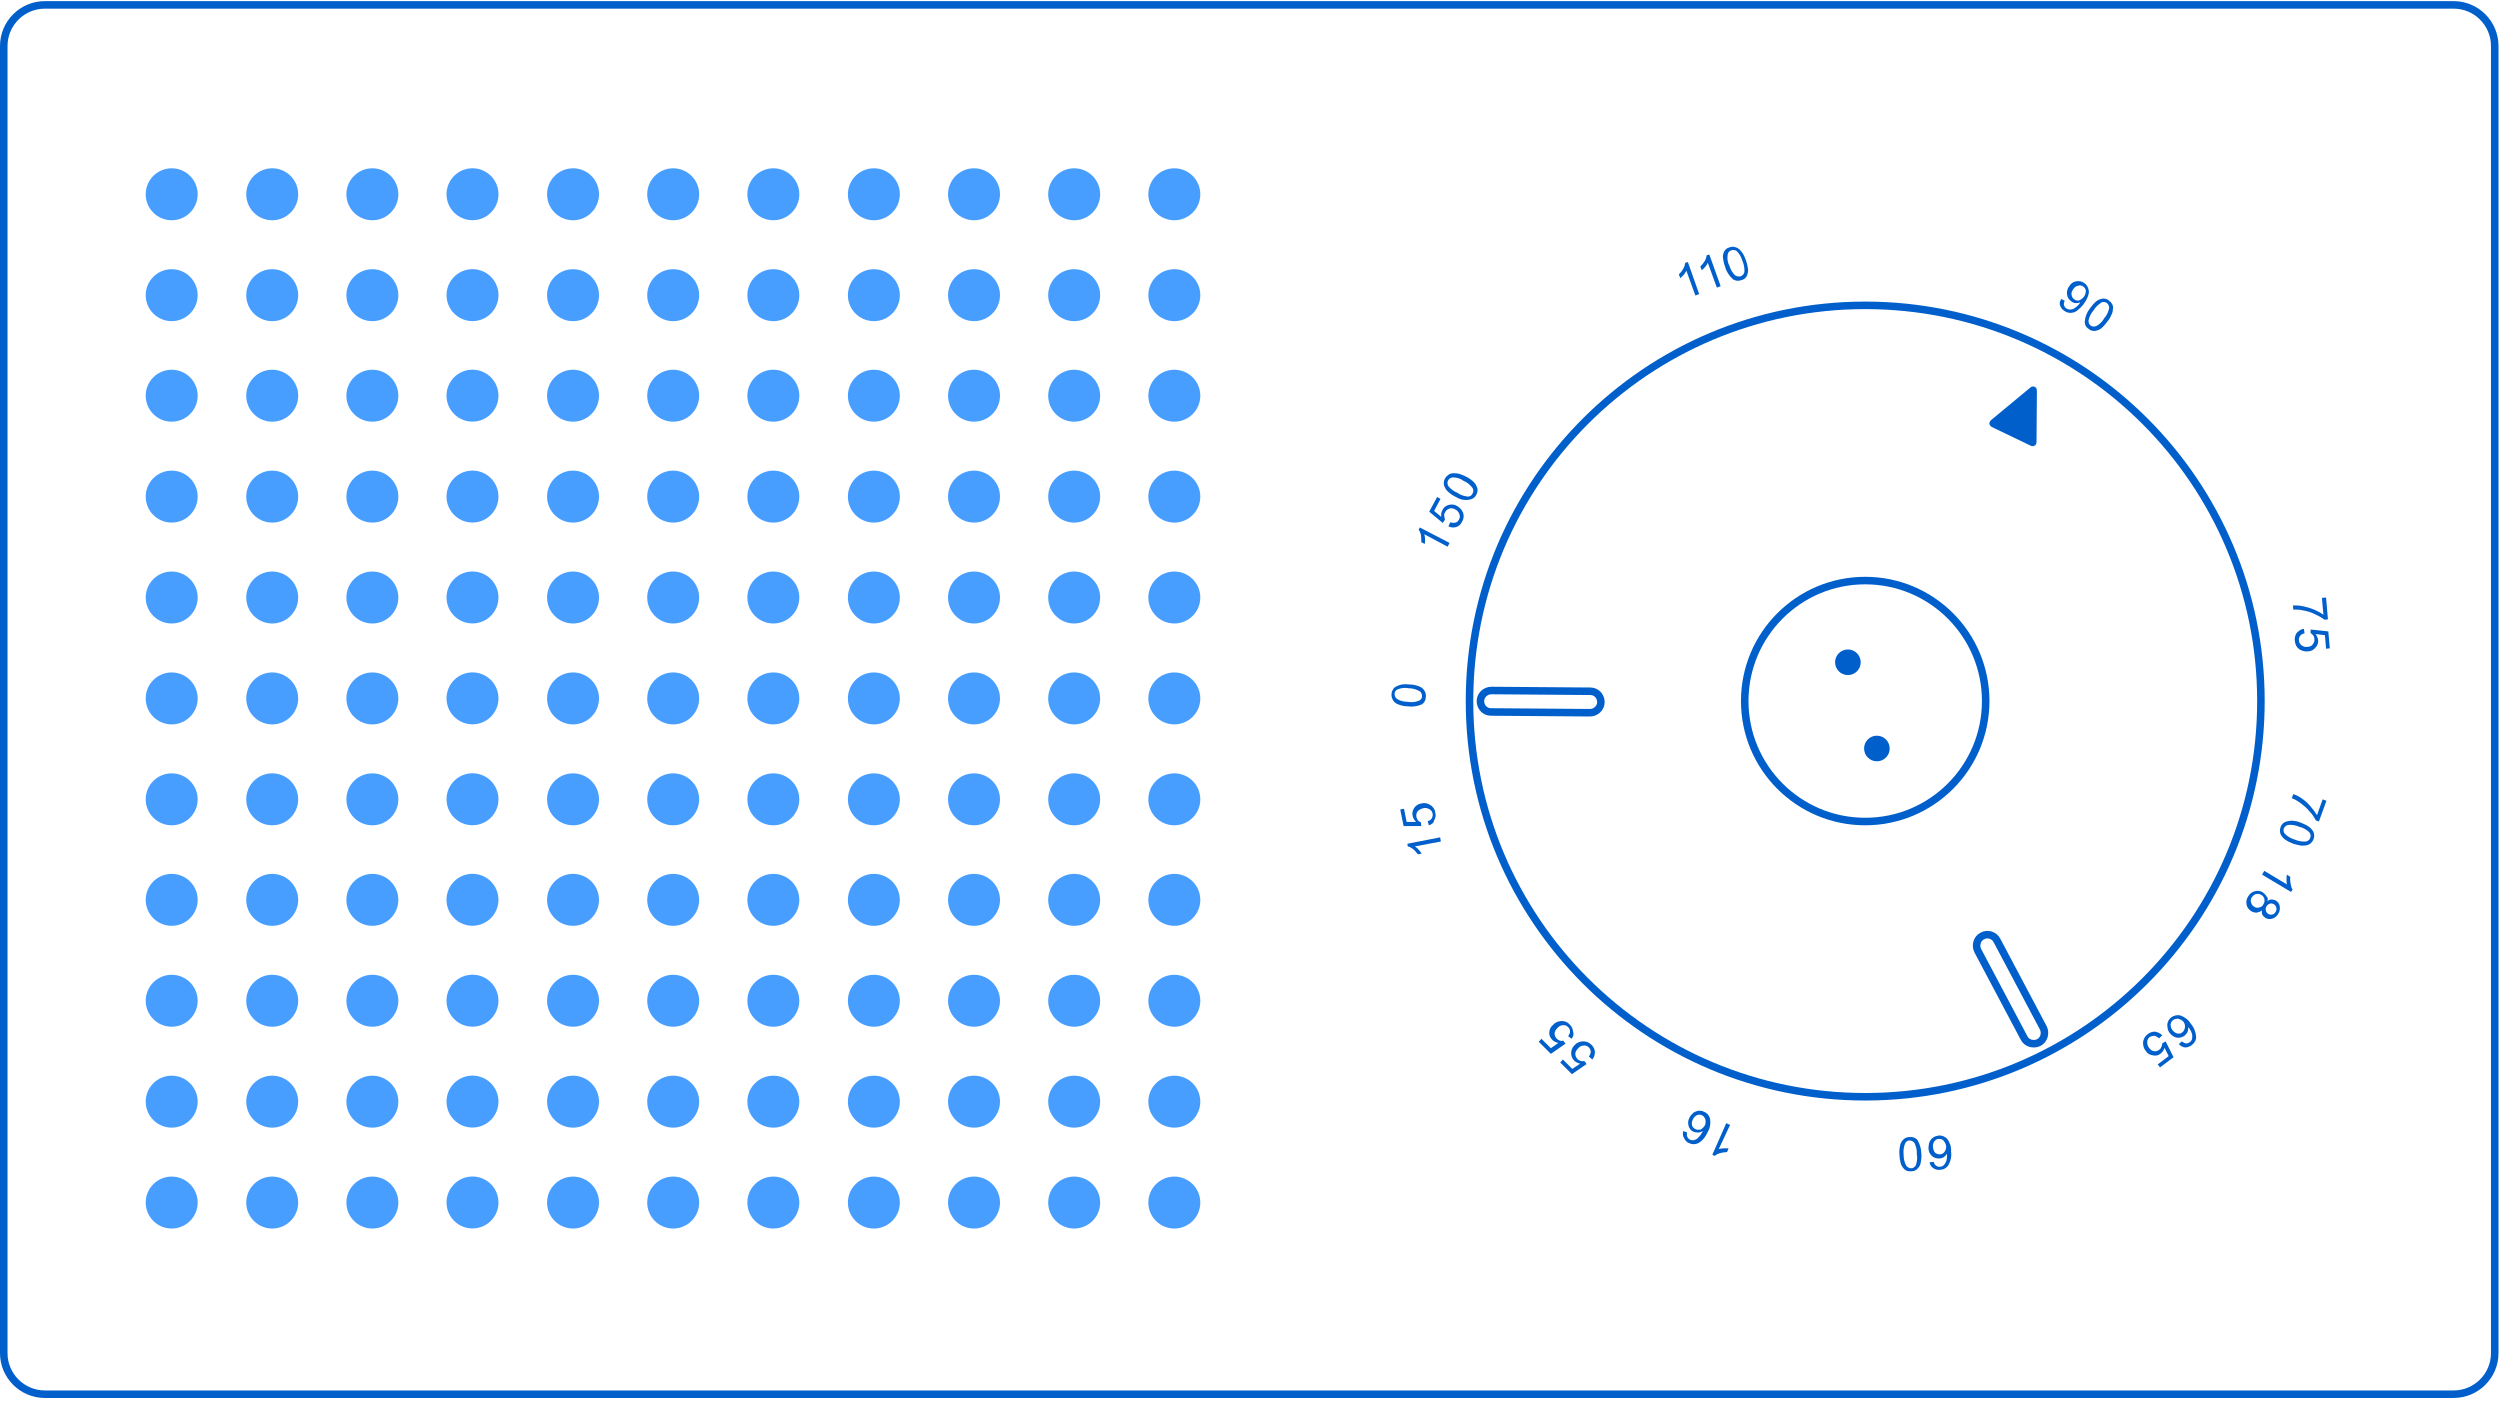 <svg width="664" height="372" viewBox="0 0 664 372" fill="none" xmlns="http://www.w3.org/2000/svg">
<path d="M45.6 58.5C49.411 58.5 52.5 55.411 52.5 51.6C52.5 47.789 49.411 44.7 45.6 44.7C41.789 44.7 38.7 47.789 38.7 51.6C38.7 55.411 41.789 58.5 45.6 58.5Z" fill="#489EFF"/>
<path d="M45.6 85.3C49.411 85.3 52.5 82.211 52.5 78.4C52.5 74.589 49.411 71.5 45.6 71.5C41.789 71.5 38.7 74.589 38.7 78.4C38.7 82.211 41.789 85.3 45.6 85.3Z" fill="#489EFF"/>
<path d="M45.6 112C49.411 112 52.5 108.911 52.5 105.1C52.5 101.289 49.411 98.2 45.6 98.2C41.789 98.2 38.7 101.289 38.7 105.1C38.7 108.911 41.789 112 45.6 112Z" fill="#489EFF"/>
<path d="M45.6 138.8C49.411 138.8 52.5 135.711 52.5 131.9C52.5 128.089 49.411 125 45.6 125C41.789 125 38.7 128.089 38.7 131.9C38.7 135.711 41.789 138.8 45.6 138.8Z" fill="#489EFF"/>
<path d="M45.6 165.6C49.411 165.6 52.5 162.511 52.5 158.7C52.5 154.889 49.411 151.8 45.6 151.8C41.789 151.8 38.7 154.889 38.7 158.7C38.7 162.511 41.789 165.6 45.6 165.6Z" fill="#489EFF"/>
<path d="M45.6 192.4C49.411 192.4 52.5 189.311 52.5 185.5C52.5 181.689 49.411 178.6 45.6 178.6C41.789 178.6 38.7 181.689 38.7 185.5C38.7 189.311 41.789 192.4 45.6 192.4Z" fill="#489EFF"/>
<path d="M45.6 219.2C49.411 219.2 52.5 216.111 52.5 212.3C52.5 208.489 49.411 205.4 45.6 205.4C41.789 205.4 38.7 208.489 38.7 212.3C38.7 216.111 41.789 219.2 45.6 219.2Z" fill="#489EFF"/>
<path d="M45.6 245.9C49.411 245.9 52.5 242.811 52.5 239C52.5 235.189 49.411 232.1 45.6 232.1C41.789 232.1 38.7 235.189 38.7 239C38.7 242.811 41.789 245.9 45.6 245.9Z" fill="#489EFF"/>
<path d="M45.6 272.7C49.411 272.7 52.5 269.611 52.5 265.8C52.5 261.989 49.411 258.9 45.6 258.9C41.789 258.9 38.7 261.989 38.7 265.8C38.7 269.611 41.789 272.7 45.6 272.7Z" fill="#489EFF"/>
<path d="M45.6 299.5C49.411 299.5 52.5 296.411 52.5 292.6C52.5 288.789 49.411 285.7 45.6 285.7C41.789 285.7 38.7 288.789 38.7 292.6C38.7 296.411 41.789 299.5 45.6 299.5Z" fill="#489EFF"/>
<path d="M45.6 326.3C49.411 326.3 52.5 323.211 52.5 319.4C52.5 315.589 49.411 312.5 45.6 312.5C41.789 312.5 38.7 315.589 38.7 319.4C38.7 323.211 41.789 326.3 45.6 326.3Z" fill="#489EFF"/>
<path d="M72.3 58.5C76.111 58.5 79.2 55.411 79.2 51.6C79.2 47.789 76.111 44.7 72.3 44.7C68.489 44.7 65.4 47.789 65.4 51.6C65.4 55.411 68.489 58.5 72.3 58.5Z" fill="#489EFF"/>
<path d="M72.3 85.3C76.111 85.3 79.2 82.211 79.2 78.4C79.2 74.589 76.111 71.5 72.3 71.5C68.489 71.5 65.4 74.589 65.4 78.4C65.4 82.211 68.489 85.3 72.3 85.3Z" fill="#489EFF"/>
<path d="M72.3 112C76.111 112 79.2 108.911 79.2 105.1C79.2 101.289 76.111 98.2 72.3 98.2C68.489 98.2 65.4 101.289 65.4 105.1C65.4 108.911 68.489 112 72.3 112Z" fill="#489EFF"/>
<path d="M72.3 138.8C76.111 138.8 79.2 135.711 79.2 131.9C79.2 128.089 76.111 125 72.3 125C68.489 125 65.4 128.089 65.4 131.9C65.4 135.711 68.489 138.8 72.3 138.8Z" fill="#489EFF"/>
<path d="M72.3 165.6C76.111 165.6 79.2 162.511 79.2 158.7C79.2 154.889 76.111 151.8 72.3 151.8C68.489 151.8 65.4 154.889 65.4 158.7C65.4 162.511 68.489 165.6 72.3 165.6Z" fill="#489EFF"/>
<path d="M72.3 192.4C76.111 192.4 79.2 189.311 79.2 185.5C79.2 181.689 76.111 178.6 72.3 178.6C68.489 178.6 65.4 181.689 65.4 185.5C65.4 189.311 68.489 192.4 72.3 192.4Z" fill="#489EFF"/>
<path d="M72.3 219.2C76.111 219.2 79.2 216.111 79.2 212.3C79.2 208.489 76.111 205.4 72.3 205.4C68.489 205.4 65.4 208.489 65.4 212.3C65.4 216.111 68.489 219.2 72.3 219.2Z" fill="#489EFF"/>
<path d="M72.3 245.9C76.111 245.9 79.2 242.811 79.2 239C79.2 235.189 76.111 232.1 72.3 232.1C68.489 232.1 65.4 235.189 65.4 239C65.4 242.811 68.489 245.9 72.3 245.9Z" fill="#489EFF"/>
<path d="M72.3 272.7C76.111 272.7 79.2 269.611 79.2 265.8C79.2 261.989 76.111 258.9 72.3 258.9C68.489 258.9 65.4 261.989 65.4 265.8C65.4 269.611 68.489 272.7 72.3 272.7Z" fill="#489EFF"/>
<path d="M72.3 299.5C76.111 299.5 79.2 296.411 79.2 292.6C79.2 288.789 76.111 285.7 72.3 285.7C68.489 285.7 65.4 288.789 65.4 292.6C65.4 296.411 68.489 299.5 72.3 299.5Z" fill="#489EFF"/>
<path d="M72.3 326.3C76.111 326.3 79.2 323.211 79.2 319.4C79.2 315.589 76.111 312.5 72.3 312.5C68.489 312.5 65.4 315.589 65.4 319.4C65.4 323.211 68.489 326.3 72.3 326.3Z" fill="#489EFF"/>
<path d="M98.9 58.5C102.711 58.5 105.8 55.411 105.8 51.6C105.8 47.789 102.711 44.7 98.9 44.7C95.089 44.7 92 47.789 92 51.6C92 55.411 95.089 58.5 98.9 58.5Z" fill="#489EFF"/>
<path d="M98.9 85.3C102.711 85.3 105.8 82.211 105.8 78.4C105.8 74.589 102.711 71.5 98.9 71.5C95.089 71.5 92 74.589 92 78.4C92 82.211 95.089 85.3 98.9 85.3Z" fill="#489EFF"/>
<path d="M98.9 112C102.711 112 105.8 108.911 105.8 105.1C105.8 101.289 102.711 98.2 98.9 98.2C95.089 98.2 92 101.289 92 105.1C92 108.911 95.089 112 98.9 112Z" fill="#489EFF"/>
<path d="M98.9 138.8C102.711 138.8 105.8 135.711 105.8 131.9C105.8 128.089 102.711 125 98.9 125C95.089 125 92 128.089 92 131.9C92 135.711 95.089 138.8 98.9 138.8Z" fill="#489EFF"/>
<path d="M98.9 165.6C102.711 165.6 105.8 162.511 105.8 158.7C105.8 154.889 102.711 151.8 98.9 151.8C95.089 151.8 92 154.889 92 158.7C92 162.511 95.089 165.6 98.9 165.6Z" fill="#489EFF"/>
<path d="M98.9 192.4C102.711 192.4 105.8 189.311 105.8 185.5C105.8 181.689 102.711 178.6 98.9 178.6C95.089 178.6 92 181.689 92 185.5C92 189.311 95.089 192.4 98.9 192.4Z" fill="#489EFF"/>
<path d="M98.9 219.2C102.711 219.2 105.8 216.111 105.8 212.3C105.8 208.489 102.711 205.4 98.9 205.4C95.089 205.4 92 208.489 92 212.3C92 216.111 95.089 219.2 98.9 219.2Z" fill="#489EFF"/>
<path d="M98.9 245.9C102.711 245.9 105.8 242.811 105.8 239C105.8 235.189 102.711 232.1 98.9 232.1C95.089 232.1 92 235.189 92 239C92 242.811 95.089 245.9 98.9 245.9Z" fill="#489EFF"/>
<path d="M98.9 272.7C102.711 272.7 105.8 269.611 105.8 265.8C105.8 261.989 102.711 258.9 98.9 258.9C95.089 258.9 92 261.989 92 265.8C92 269.611 95.089 272.7 98.9 272.7Z" fill="#489EFF"/>
<path d="M98.9 299.5C102.711 299.5 105.8 296.411 105.8 292.6C105.8 288.789 102.711 285.7 98.9 285.7C95.089 285.7 92 288.789 92 292.6C92 296.411 95.089 299.5 98.9 299.5Z" fill="#489EFF"/>
<path d="M98.9 326.3C102.711 326.3 105.8 323.211 105.8 319.4C105.8 315.589 102.711 312.5 98.9 312.5C95.089 312.5 92 315.589 92 319.4C92 323.211 95.089 326.3 98.9 326.3Z" fill="#489EFF"/>
<path d="M126.178 58.455C129.97 58.08 132.74 54.701 132.364 50.909C131.989 47.117 128.61 44.347 124.818 44.723C121.026 45.098 118.256 48.477 118.632 52.269C119.007 56.061 122.386 58.831 126.178 58.455Z" fill="#489EFF"/>
<path d="M126.18 85.254C129.972 84.879 132.742 81.5 132.366 77.708C131.991 73.916 128.612 71.146 124.82 71.522C121.028 71.897 118.258 75.276 118.634 79.068C119.009 82.86 122.388 85.63 126.18 85.254Z" fill="#489EFF"/>
<path d="M126.172 111.954C129.964 111.578 132.734 108.2 132.358 104.407C131.983 100.615 128.604 97.846 124.812 98.221C121.02 98.597 118.25 101.975 118.626 105.767C119.001 109.559 122.38 112.329 126.172 111.954Z" fill="#489EFF"/>
<path d="M126.174 138.753C129.966 138.377 132.736 134.999 132.36 131.207C131.985 127.414 128.606 124.645 124.814 125.02C121.022 125.396 118.252 128.774 118.628 132.566C119.003 136.358 122.382 139.128 126.174 138.753Z" fill="#489EFF"/>
<path d="M126.176 165.552C129.968 165.176 132.738 161.798 132.362 158.006C131.987 154.214 128.608 151.444 124.816 151.819C121.024 152.195 118.254 155.573 118.63 159.365C119.005 163.158 122.384 165.927 126.176 165.552Z" fill="#489EFF"/>
<path d="M126.178 192.351C129.97 191.975 132.74 188.597 132.364 184.804C131.989 181.012 128.61 178.243 124.818 178.618C121.026 178.994 118.256 182.372 118.632 186.164C119.007 189.956 122.386 192.726 126.178 192.351Z" fill="#489EFF"/>
<path d="M126.18 219.15C129.972 218.774 132.742 215.396 132.366 211.604C131.991 207.811 128.612 205.042 124.82 205.417C121.028 205.793 118.258 209.171 118.634 212.963C119.009 216.755 122.388 219.525 126.18 219.15Z" fill="#489EFF"/>
<path d="M126.172 245.849C129.964 245.474 132.734 242.095 132.358 238.303C131.983 234.511 128.604 231.741 124.812 232.117C121.02 232.492 118.25 235.871 118.626 239.663C119.001 243.455 122.38 246.225 126.172 245.849Z" fill="#489EFF"/>
<path d="M126.174 272.648C129.966 272.273 132.736 268.894 132.36 265.102C131.985 261.31 128.606 258.54 124.814 258.916C121.022 259.291 118.252 262.67 118.628 266.462C119.003 270.254 122.382 273.024 126.174 272.648Z" fill="#489EFF"/>
<path d="M126.176 299.447C129.968 299.072 132.738 295.693 132.362 291.901C131.987 288.109 128.608 285.339 124.816 285.715C121.024 286.09 118.254 289.469 118.63 293.261C119.005 297.053 122.384 299.823 126.176 299.447Z" fill="#489EFF"/>
<path d="M126.178 326.246C129.97 325.871 132.74 322.492 132.364 318.7C131.989 314.908 128.61 312.138 124.818 312.514C121.026 312.889 118.256 316.268 118.632 320.06C119.007 323.852 122.386 326.622 126.178 326.246Z" fill="#489EFF"/>
<path d="M152.2 58.5C156.011 58.5 159.1 55.411 159.1 51.6C159.1 47.789 156.011 44.7 152.2 44.7C148.389 44.7 145.3 47.789 145.3 51.6C145.3 55.411 148.389 58.5 152.2 58.5Z" fill="#489EFF"/>
<path d="M152.2 85.3C156.011 85.3 159.1 82.211 159.1 78.4C159.1 74.589 156.011 71.5 152.2 71.5C148.389 71.5 145.3 74.589 145.3 78.4C145.3 82.211 148.389 85.3 152.2 85.3Z" fill="#489EFF"/>
<path d="M152.2 112C156.011 112 159.1 108.911 159.1 105.1C159.1 101.289 156.011 98.2 152.2 98.2C148.389 98.2 145.3 101.289 145.3 105.1C145.3 108.911 148.389 112 152.2 112Z" fill="#489EFF"/>
<path d="M152.2 138.8C156.011 138.8 159.1 135.711 159.1 131.9C159.1 128.089 156.011 125 152.2 125C148.389 125 145.3 128.089 145.3 131.9C145.3 135.711 148.389 138.8 152.2 138.8Z" fill="#489EFF"/>
<path d="M152.2 165.6C156.011 165.6 159.1 162.511 159.1 158.7C159.1 154.889 156.011 151.8 152.2 151.8C148.389 151.8 145.3 154.889 145.3 158.7C145.3 162.511 148.389 165.6 152.2 165.6Z" fill="#489EFF"/>
<path d="M152.2 192.4C156.011 192.4 159.1 189.311 159.1 185.5C159.1 181.689 156.011 178.6 152.2 178.6C148.389 178.6 145.3 181.689 145.3 185.5C145.3 189.311 148.389 192.4 152.2 192.4Z" fill="#489EFF"/>
<path d="M152.2 219.2C156.011 219.2 159.1 216.111 159.1 212.3C159.1 208.489 156.011 205.4 152.2 205.4C148.389 205.4 145.3 208.489 145.3 212.3C145.3 216.111 148.389 219.2 152.2 219.2Z" fill="#489EFF"/>
<path d="M152.2 245.9C156.011 245.9 159.1 242.811 159.1 239C159.1 235.189 156.011 232.1 152.2 232.1C148.389 232.1 145.3 235.189 145.3 239C145.3 242.811 148.389 245.9 152.2 245.9Z" fill="#489EFF"/>
<path d="M152.2 272.7C156.011 272.7 159.1 269.611 159.1 265.8C159.1 261.989 156.011 258.9 152.2 258.9C148.389 258.9 145.3 261.989 145.3 265.8C145.3 269.611 148.389 272.7 152.2 272.7Z" fill="#489EFF"/>
<path d="M152.2 299.5C156.011 299.5 159.1 296.411 159.1 292.6C159.1 288.789 156.011 285.7 152.2 285.7C148.389 285.7 145.3 288.789 145.3 292.6C145.3 296.411 148.389 299.5 152.2 299.5Z" fill="#489EFF"/>
<path d="M152.2 326.3C156.011 326.3 159.1 323.211 159.1 319.4C159.1 315.589 156.011 312.5 152.2 312.5C148.389 312.5 145.3 315.589 145.3 319.4C145.3 323.211 148.389 326.3 152.2 326.3Z" fill="#489EFF"/>
<path d="M178.8 58.5C182.611 58.5 185.7 55.411 185.7 51.6C185.7 47.789 182.611 44.7 178.8 44.7C174.989 44.7 171.9 47.789 171.9 51.6C171.9 55.411 174.989 58.5 178.8 58.5Z" fill="#489EFF"/>
<path d="M178.8 85.3C182.611 85.3 185.7 82.211 185.7 78.4C185.7 74.589 182.611 71.5 178.8 71.5C174.989 71.5 171.9 74.589 171.9 78.4C171.9 82.211 174.989 85.3 178.8 85.3Z" fill="#489EFF"/>
<path d="M178.8 112C182.611 112 185.7 108.911 185.7 105.1C185.7 101.289 182.611 98.2 178.8 98.2C174.989 98.2 171.9 101.289 171.9 105.1C171.9 108.911 174.989 112 178.8 112Z" fill="#489EFF"/>
<path d="M178.8 138.8C182.611 138.8 185.7 135.711 185.7 131.9C185.7 128.089 182.611 125 178.8 125C174.989 125 171.9 128.089 171.9 131.9C171.9 135.711 174.989 138.8 178.8 138.8Z" fill="#489EFF"/>
<path d="M178.8 165.6C182.611 165.6 185.7 162.511 185.7 158.7C185.7 154.889 182.611 151.8 178.8 151.8C174.989 151.8 171.9 154.889 171.9 158.7C171.9 162.511 174.989 165.6 178.8 165.6Z" fill="#489EFF"/>
<path d="M178.8 192.4C182.611 192.4 185.7 189.311 185.7 185.5C185.7 181.689 182.611 178.6 178.8 178.6C174.989 178.6 171.9 181.689 171.9 185.5C171.9 189.311 174.989 192.4 178.8 192.4Z" fill="#489EFF"/>
<path d="M178.8 219.2C182.611 219.2 185.7 216.111 185.7 212.3C185.7 208.489 182.611 205.4 178.8 205.4C174.989 205.4 171.9 208.489 171.9 212.3C171.9 216.111 174.989 219.2 178.8 219.2Z" fill="#489EFF"/>
<path d="M178.8 245.9C182.611 245.9 185.7 242.811 185.7 239C185.7 235.189 182.611 232.1 178.8 232.1C174.989 232.1 171.9 235.189 171.9 239C171.9 242.811 174.989 245.9 178.8 245.9Z" fill="#489EFF"/>
<path d="M178.8 272.7C182.611 272.7 185.7 269.611 185.7 265.8C185.7 261.989 182.611 258.9 178.8 258.9C174.989 258.9 171.9 261.989 171.9 265.8C171.9 269.611 174.989 272.7 178.8 272.7Z" fill="#489EFF"/>
<path d="M178.8 299.5C182.611 299.5 185.7 296.411 185.7 292.6C185.7 288.789 182.611 285.7 178.8 285.7C174.989 285.7 171.9 288.789 171.9 292.6C171.9 296.411 174.989 299.5 178.8 299.5Z" fill="#489EFF"/>
<path d="M178.8 326.3C182.611 326.3 185.7 323.211 185.7 319.4C185.7 315.589 182.611 312.5 178.8 312.5C174.989 312.5 171.9 315.589 171.9 319.4C171.9 323.211 174.989 326.3 178.8 326.3Z" fill="#489EFF"/>
<path d="M205.4 58.5C209.211 58.5 212.3 55.411 212.3 51.6C212.3 47.789 209.211 44.7 205.4 44.7C201.589 44.7 198.5 47.789 198.5 51.6C198.5 55.411 201.589 58.5 205.4 58.5Z" fill="#489EFF"/>
<path d="M205.4 85.3C209.211 85.3 212.3 82.211 212.3 78.4C212.3 74.589 209.211 71.5 205.4 71.5C201.589 71.5 198.5 74.589 198.5 78.4C198.5 82.211 201.589 85.3 205.4 85.3Z" fill="#489EFF"/>
<path d="M205.4 112C209.211 112 212.3 108.911 212.3 105.1C212.3 101.289 209.211 98.2 205.4 98.2C201.589 98.2 198.5 101.289 198.5 105.1C198.5 108.911 201.589 112 205.4 112Z" fill="#489EFF"/>
<path d="M205.4 138.8C209.211 138.8 212.3 135.711 212.3 131.9C212.3 128.089 209.211 125 205.4 125C201.589 125 198.5 128.089 198.5 131.9C198.5 135.711 201.589 138.8 205.4 138.8Z" fill="#489EFF"/>
<path d="M205.4 165.6C209.211 165.6 212.3 162.511 212.3 158.7C212.3 154.889 209.211 151.8 205.4 151.8C201.589 151.8 198.5 154.889 198.5 158.7C198.5 162.511 201.589 165.6 205.4 165.6Z" fill="#489EFF"/>
<path d="M205.4 192.4C209.211 192.4 212.3 189.311 212.3 185.5C212.3 181.689 209.211 178.6 205.4 178.6C201.589 178.6 198.5 181.689 198.5 185.5C198.5 189.311 201.589 192.4 205.4 192.4Z" fill="#489EFF"/>
<path d="M205.4 219.2C209.211 219.2 212.3 216.111 212.3 212.3C212.3 208.489 209.211 205.4 205.4 205.4C201.589 205.4 198.5 208.489 198.5 212.3C198.5 216.111 201.589 219.2 205.4 219.2Z" fill="#489EFF"/>
<path d="M205.4 245.9C209.211 245.9 212.3 242.811 212.3 239C212.3 235.189 209.211 232.1 205.4 232.1C201.589 232.1 198.5 235.189 198.5 239C198.5 242.811 201.589 245.9 205.4 245.9Z" fill="#489EFF"/>
<path d="M205.4 272.7C209.211 272.7 212.3 269.611 212.3 265.8C212.3 261.989 209.211 258.9 205.4 258.9C201.589 258.9 198.5 261.989 198.5 265.8C198.5 269.611 201.589 272.7 205.4 272.7Z" fill="#489EFF"/>
<path d="M205.4 299.5C209.211 299.5 212.3 296.411 212.3 292.6C212.3 288.789 209.211 285.7 205.4 285.7C201.589 285.7 198.5 288.789 198.5 292.6C198.5 296.411 201.589 299.5 205.4 299.5Z" fill="#489EFF"/>
<path d="M205.4 326.3C209.211 326.3 212.3 323.211 212.3 319.4C212.3 315.589 209.211 312.5 205.4 312.5C201.589 312.5 198.5 315.589 198.5 319.4C198.5 323.211 201.589 326.3 205.4 326.3Z" fill="#489EFF"/>
<path d="M232.1 58.5C235.911 58.5 239 55.411 239 51.6C239 47.789 235.911 44.7 232.1 44.7C228.289 44.7 225.2 47.789 225.2 51.6C225.2 55.411 228.289 58.5 232.1 58.5Z" fill="#489EFF"/>
<path d="M232.1 85.3C235.911 85.3 239 82.211 239 78.4C239 74.589 235.911 71.5 232.1 71.5C228.289 71.5 225.2 74.589 225.2 78.4C225.2 82.211 228.289 85.3 232.1 85.3Z" fill="#489EFF"/>
<path d="M232.1 112C235.911 112 239 108.911 239 105.1C239 101.289 235.911 98.2 232.1 98.2C228.289 98.2 225.2 101.289 225.2 105.1C225.2 108.911 228.289 112 232.1 112Z" fill="#489EFF"/>
<path d="M232.1 138.8C235.911 138.8 239 135.711 239 131.9C239 128.089 235.911 125 232.1 125C228.289 125 225.2 128.089 225.2 131.9C225.2 135.711 228.289 138.8 232.1 138.8Z" fill="#489EFF"/>
<path d="M232.1 165.6C235.911 165.6 239 162.511 239 158.7C239 154.889 235.911 151.8 232.1 151.8C228.289 151.8 225.2 154.889 225.2 158.7C225.2 162.511 228.289 165.6 232.1 165.6Z" fill="#489EFF"/>
<path d="M232.1 192.4C235.911 192.4 239 189.311 239 185.5C239 181.689 235.911 178.6 232.1 178.6C228.289 178.6 225.2 181.689 225.2 185.5C225.2 189.311 228.289 192.4 232.1 192.4Z" fill="#489EFF"/>
<path d="M232.1 219.2C235.911 219.2 239 216.111 239 212.3C239 208.489 235.911 205.4 232.1 205.4C228.289 205.4 225.2 208.489 225.2 212.3C225.2 216.111 228.289 219.2 232.1 219.2Z" fill="#489EFF"/>
<path d="M232.1 245.9C235.911 245.9 239 242.811 239 239C239 235.189 235.911 232.1 232.1 232.1C228.289 232.1 225.2 235.189 225.2 239C225.2 242.811 228.289 245.9 232.1 245.9Z" fill="#489EFF"/>
<path d="M232.1 272.7C235.911 272.7 239 269.611 239 265.8C239 261.989 235.911 258.9 232.1 258.9C228.289 258.9 225.2 261.989 225.2 265.8C225.2 269.611 228.289 272.7 232.1 272.7Z" fill="#489EFF"/>
<path d="M232.1 299.5C235.911 299.5 239 296.411 239 292.6C239 288.789 235.911 285.7 232.1 285.7C228.289 285.7 225.2 288.789 225.2 292.6C225.2 296.411 228.289 299.5 232.1 299.5Z" fill="#489EFF"/>
<path d="M232.1 326.3C235.911 326.3 239 323.211 239 319.4C239 315.589 235.911 312.5 232.1 312.5C228.289 312.5 225.2 315.589 225.2 319.4C225.2 323.211 228.289 326.3 232.1 326.3Z" fill="#489EFF"/>
<path d="M258.7 58.5C262.511 58.5 265.6 55.411 265.6 51.6C265.6 47.789 262.511 44.7 258.7 44.7C254.889 44.7 251.8 47.789 251.8 51.6C251.8 55.411 254.889 58.5 258.7 58.5Z" fill="#489EFF"/>
<path d="M258.7 85.3C262.511 85.3 265.6 82.211 265.6 78.4C265.6 74.589 262.511 71.5 258.7 71.5C254.889 71.5 251.8 74.589 251.8 78.4C251.8 82.211 254.889 85.3 258.7 85.3Z" fill="#489EFF"/>
<path d="M258.7 112C262.511 112 265.6 108.911 265.6 105.1C265.6 101.289 262.511 98.2 258.7 98.2C254.889 98.2 251.8 101.289 251.8 105.1C251.8 108.911 254.889 112 258.7 112Z" fill="#489EFF"/>
<path d="M258.7 138.8C262.511 138.8 265.6 135.711 265.6 131.9C265.6 128.089 262.511 125 258.7 125C254.889 125 251.8 128.089 251.8 131.9C251.8 135.711 254.889 138.8 258.7 138.8Z" fill="#489EFF"/>
<path d="M258.7 165.6C262.511 165.6 265.6 162.511 265.6 158.7C265.6 154.889 262.511 151.8 258.7 151.8C254.889 151.8 251.8 154.889 251.8 158.7C251.8 162.511 254.889 165.6 258.7 165.6Z" fill="#489EFF"/>
<path d="M258.7 192.4C262.511 192.4 265.6 189.311 265.6 185.5C265.6 181.689 262.511 178.6 258.7 178.6C254.889 178.6 251.8 181.689 251.8 185.5C251.8 189.311 254.889 192.4 258.7 192.4Z" fill="#489EFF"/>
<path d="M258.7 219.2C262.511 219.2 265.6 216.111 265.6 212.3C265.6 208.489 262.511 205.4 258.7 205.4C254.889 205.4 251.8 208.489 251.8 212.3C251.8 216.111 254.889 219.2 258.7 219.2Z" fill="#489EFF"/>
<path d="M258.7 245.9C262.511 245.9 265.6 242.811 265.6 239C265.6 235.189 262.511 232.1 258.7 232.1C254.889 232.1 251.8 235.189 251.8 239C251.8 242.811 254.889 245.9 258.7 245.9Z" fill="#489EFF"/>
<path d="M258.7 272.7C262.511 272.7 265.6 269.611 265.6 265.8C265.6 261.989 262.511 258.9 258.7 258.9C254.889 258.9 251.8 261.989 251.8 265.8C251.8 269.611 254.889 272.7 258.7 272.7Z" fill="#489EFF"/>
<path d="M258.7 299.5C262.511 299.5 265.6 296.411 265.6 292.6C265.6 288.789 262.511 285.7 258.7 285.7C254.889 285.7 251.8 288.789 251.8 292.6C251.8 296.411 254.889 299.5 258.7 299.5Z" fill="#489EFF"/>
<path d="M258.7 326.3C262.511 326.3 265.6 323.211 265.6 319.4C265.6 315.589 262.511 312.5 258.7 312.5C254.889 312.5 251.8 315.589 251.8 319.4C251.8 323.211 254.889 326.3 258.7 326.3Z" fill="#489EFF"/>
<path d="M285.3 58.5C289.111 58.5 292.2 55.411 292.2 51.6C292.2 47.789 289.111 44.7 285.3 44.7C281.489 44.7 278.4 47.789 278.4 51.6C278.4 55.411 281.489 58.5 285.3 58.5Z" fill="#489EFF"/>
<path d="M285.3 85.3C289.111 85.3 292.2 82.211 292.2 78.4C292.2 74.589 289.111 71.5 285.3 71.5C281.489 71.5 278.4 74.589 278.4 78.4C278.4 82.211 281.489 85.3 285.3 85.3Z" fill="#489EFF"/>
<path d="M285.3 112C289.111 112 292.2 108.911 292.2 105.1C292.2 101.289 289.111 98.2 285.3 98.2C281.489 98.2 278.4 101.289 278.4 105.1C278.4 108.911 281.489 112 285.3 112Z" fill="#489EFF"/>
<path d="M285.3 138.8C289.111 138.8 292.2 135.711 292.2 131.9C292.2 128.089 289.111 125 285.3 125C281.489 125 278.4 128.089 278.4 131.9C278.4 135.711 281.489 138.8 285.3 138.8Z" fill="#489EFF"/>
<path d="M285.3 165.6C289.111 165.6 292.2 162.511 292.2 158.7C292.2 154.889 289.111 151.8 285.3 151.8C281.489 151.8 278.4 154.889 278.4 158.7C278.4 162.511 281.489 165.6 285.3 165.6Z" fill="#489EFF"/>
<path d="M285.3 192.4C289.111 192.4 292.2 189.311 292.2 185.5C292.2 181.689 289.111 178.6 285.3 178.6C281.489 178.6 278.4 181.689 278.4 185.5C278.4 189.311 281.489 192.4 285.3 192.4Z" fill="#489EFF"/>
<path d="M285.3 219.2C289.111 219.2 292.2 216.111 292.2 212.3C292.2 208.489 289.111 205.4 285.3 205.4C281.489 205.4 278.4 208.489 278.4 212.3C278.4 216.111 281.489 219.2 285.3 219.2Z" fill="#489EFF"/>
<path d="M285.3 245.9C289.111 245.9 292.2 242.811 292.2 239C292.2 235.189 289.111 232.1 285.3 232.1C281.489 232.1 278.4 235.189 278.4 239C278.4 242.811 281.489 245.9 285.3 245.9Z" fill="#489EFF"/>
<path d="M285.3 272.7C289.111 272.7 292.2 269.611 292.2 265.8C292.2 261.989 289.111 258.9 285.3 258.9C281.489 258.9 278.4 261.989 278.4 265.8C278.4 269.611 281.489 272.7 285.3 272.7Z" fill="#489EFF"/>
<path d="M285.3 299.5C289.111 299.5 292.2 296.411 292.2 292.6C292.2 288.789 289.111 285.7 285.3 285.7C281.489 285.7 278.4 288.789 278.4 292.6C278.4 296.411 281.489 299.5 285.3 299.5Z" fill="#489EFF"/>
<path d="M285.3 326.3C289.111 326.3 292.2 323.211 292.2 319.4C292.2 315.589 289.111 312.5 285.3 312.5C281.489 312.5 278.4 315.589 278.4 319.4C278.4 323.211 281.489 326.3 285.3 326.3Z" fill="#489EFF"/>
<path d="M311.9 58.5C315.711 58.5 318.8 55.411 318.8 51.6C318.8 47.789 315.711 44.7 311.9 44.7C308.089 44.7 305 47.789 305 51.6C305 55.411 308.089 58.5 311.9 58.5Z" fill="#489EFF"/>
<path d="M311.9 85.3C315.711 85.3 318.8 82.211 318.8 78.4C318.8 74.589 315.711 71.5 311.9 71.5C308.089 71.5 305 74.589 305 78.4C305 82.211 308.089 85.3 311.9 85.3Z" fill="#489EFF"/>
<path d="M311.9 112C315.711 112 318.8 108.911 318.8 105.1C318.8 101.289 315.711 98.2 311.9 98.2C308.089 98.2 305 101.289 305 105.1C305 108.911 308.089 112 311.9 112Z" fill="#489EFF"/>
<path d="M311.9 138.8C315.711 138.8 318.8 135.711 318.8 131.9C318.8 128.089 315.711 125 311.9 125C308.089 125 305 128.089 305 131.9C305 135.711 308.089 138.8 311.9 138.8Z" fill="#489EFF"/>
<path d="M311.9 165.6C315.711 165.6 318.8 162.511 318.8 158.7C318.8 154.889 315.711 151.8 311.9 151.8C308.089 151.8 305 154.889 305 158.7C305 162.511 308.089 165.6 311.9 165.6Z" fill="#489EFF"/>
<path d="M311.9 192.4C315.711 192.4 318.8 189.311 318.8 185.5C318.8 181.689 315.711 178.6 311.9 178.6C308.089 178.6 305 181.689 305 185.5C305 189.311 308.089 192.4 311.9 192.4Z" fill="#489EFF"/>
<path d="M311.9 219.2C315.711 219.2 318.8 216.111 318.8 212.3C318.8 208.489 315.711 205.4 311.9 205.4C308.089 205.4 305 208.489 305 212.3C305 216.111 308.089 219.2 311.9 219.2Z" fill="#489EFF"/>
<path d="M311.9 245.9C315.711 245.9 318.8 242.811 318.8 239C318.8 235.189 315.711 232.1 311.9 232.1C308.089 232.1 305 235.189 305 239C305 242.811 308.089 245.9 311.9 245.9Z" fill="#489EFF"/>
<path d="M311.9 272.7C315.711 272.7 318.8 269.611 318.8 265.8C318.8 261.989 315.711 258.9 311.9 258.9C308.089 258.9 305 261.989 305 265.8C305 269.611 308.089 272.7 311.9 272.7Z" fill="#489EFF"/>
<path d="M311.9 299.5C315.711 299.5 318.8 296.411 318.8 292.6C318.8 288.789 315.711 285.7 311.9 285.7C308.089 285.7 305 288.789 305 292.6C305 296.411 308.089 299.5 311.9 299.5Z" fill="#489EFF"/>
<path d="M311.9 326.3C315.711 326.3 318.8 323.211 318.8 319.4C318.8 315.589 315.711 312.5 311.9 312.5C308.089 312.5 305 315.589 305 319.4C305 323.211 308.089 326.3 311.9 326.3Z" fill="#489EFF"/>
<path d="M495.4 291.3C553.445 291.3 600.5 244.245 600.5 186.2C600.5 128.155 553.445 81.1 495.4 81.1C437.355 81.1 390.3 128.155 390.3 186.2C390.3 244.245 437.355 291.3 495.4 291.3Z" stroke="#005FCB" stroke-width="2" stroke-linecap="round" stroke-linejoin="round"/>
<path d="M495.4 218.2C513.073 218.2 527.4 203.873 527.4 186.2C527.4 168.527 513.073 154.2 495.4 154.2C477.727 154.2 463.4 168.527 463.4 186.2C463.4 203.873 477.727 218.2 495.4 218.2Z" stroke="#005FCB" stroke-width="2" stroke-linecap="round" stroke-linejoin="round"/>
<path d="M490.8 179.3C492.678 179.3 494.2 177.778 494.2 175.9C494.2 174.022 492.678 172.5 490.8 172.5C488.922 172.5 487.4 174.022 487.4 175.9C487.4 177.778 488.922 179.3 490.8 179.3Z" fill="#005FCB"/>
<path d="M498.5 202.2C500.378 202.2 501.9 200.678 501.9 198.8C501.9 196.922 500.378 195.4 498.5 195.4C496.622 195.4 495.1 196.922 495.1 198.8C495.1 200.678 496.622 202.2 498.5 202.2Z" fill="#005FCB"/>
<path fill-rule="evenodd" clip-rule="evenodd" d="M526.5 248.6C525.1 249.3 524.6 251.1 525.3 252.5L537.6 275.7C538.3 277.1 540.1 277.6 541.5 276.9C542.9 276.2 543.4 274.4 542.7 273L530.4 249.8C529.7 248.4 527.9 247.8 526.5 248.6Z" stroke="#005FCB" stroke-width="2" stroke-linecap="round" stroke-linejoin="round"/>
<path fill-rule="evenodd" clip-rule="evenodd" d="M425.2 186.5C425.2 184.9 424 183.6 422.4 183.6L396.1 183.4C394.5 183.4 393.2 184.7 393.2 186.2C393.2 187.8 394.4 189.1 396 189.1L422.3 189.3C423.9 189.3 425.2 188 425.2 186.5Z" stroke="#005FCB" stroke-width="2" stroke-linecap="round" stroke-linejoin="round"/>
<path d="M541 103.8L540.9 117.4C540.9 118 540.5 118.5 539.9 118.5C539.7 118.5 539.6 118.5 539.4 118.4L529 113.4C528.5 113.1 528.2 112.5 528.5 112C528.6 111.9 528.7 111.7 528.8 111.6L539.3 102.9C539.8 102.5 540.4 102.6 540.8 103C540.9 103.3 541 103.5 541 103.8Z" fill="#005FCB"/>
<path d="M451.3 78.1L450.3 78.5L447.9 71.9C447.7 72.3 447.5 72.6 447.2 73C446.9 73.3 446.6 73.6 446.3 73.9L445.9 72.9C446.4 72.4 446.8 71.9 447.1 71.3C447.4 70.8 447.5 70.4 447.6 69.8L448.3 69.6L451.3 78.1Z" fill="#005FCB"/>
<path d="M457 76L456 76.4L453.6 69.8C453.4 70.2 453.2 70.5 452.9 70.9C452.6 71.2 452.3 71.5 452 71.8L451.6 70.8C452.1 70.3 452.5 69.8 452.8 69.3C453.1 68.8 453.2 68.3 453.3 67.8L454 67.6L457 76Z" fill="#005FCB"/>
<path d="M458.2 70.9C457.9 70.1 457.7 69.2 457.6 68.4C457.6 67.8 457.7 67.2 458 66.7C458.3 66.2 458.8 65.8 459.4 65.7C459.8 65.5 460.3 65.5 460.7 65.6C461.1 65.7 461.5 65.8 461.8 66.1C462.2 66.4 462.5 66.8 462.8 67.2C463.2 67.8 463.5 68.5 463.7 69.1C464 69.9 464.2 70.8 464.3 71.6C464.3 72.2 464.2 72.8 463.9 73.4C463.6 73.9 463.1 74.3 462.5 74.4C461.8 74.7 460.9 74.6 460.3 74.2C459.3 73.3 458.5 72.1 458.2 70.9ZM459.3 70.5C459.6 71.5 460.1 72.4 460.8 73.1C461.2 73.4 461.8 73.5 462.3 73.4C462.8 73.2 463.2 72.8 463.3 72.3C463.4 71.3 463.2 70.3 462.8 69.3C462.5 68.3 462 67.4 461.3 66.7C460.9 66.4 460.3 66.3 459.8 66.5C459.3 66.7 459 67 458.9 67.5C458.7 68.5 458.8 69.6 459.3 70.5Z" fill="#005FCB"/>
<path d="M547.5 79.4L548.4 79.9C548.2 80.3 548.1 80.7 548.2 81.1C548.3 81.4 548.5 81.7 548.8 81.9C549.1 82.1 549.3 82.2 549.7 82.2C550 82.2 550.3 82.2 550.6 82.1C550.9 81.9 551.3 81.7 551.5 81.5C551.8 81.2 552.2 80.9 552.4 80.5L552.5 80.3C552.1 80.5 551.7 80.5 551.3 80.5C550.9 80.5 550.4 80.3 550.1 80C549.5 79.6 549.1 79 549 78.2C548.9 77.4 549.1 76.6 549.6 76C550 75.3 550.7 74.8 551.5 74.7C552.2 74.6 553 74.7 553.6 75.2C554.1 75.5 554.4 76 554.6 76.5C554.8 77.1 554.9 77.7 554.7 78.2C554.5 79 554.1 79.8 553.6 80.5C553.1 81.3 552.4 81.9 551.7 82.5C551.2 82.9 550.5 83.1 549.9 83.1C549.3 83.1 548.7 82.9 548.2 82.5C547.7 82.2 547.3 81.6 547.1 81C547 80.6 547.1 79.9 547.5 79.4ZM553.5 78.8C553.8 78.4 554 77.8 554 77.3C554 76.8 553.7 76.4 553.3 76.1C552.9 75.8 552.4 75.7 551.9 75.9C551.3 76 550.9 76.4 550.6 76.9C550.3 77.3 550.1 77.8 550.2 78.3C550.3 78.8 550.5 79.2 550.9 79.5C551.3 79.8 551.8 79.9 552.2 79.8C552.7 79.6 553.2 79.2 553.5 78.8Z" fill="#005FCB"/>
<path d="M555.1 81.9C555.6 81.2 556.2 80.5 556.8 80C557.3 79.6 557.9 79.4 558.5 79.3C559.1 79.3 559.7 79.4 560.1 79.8C560.5 80.1 560.8 80.4 561 80.8C561.2 81.2 561.3 81.6 561.2 82C561.2 82.5 561.1 83 560.9 83.4C560.6 84.1 560.3 84.7 559.8 85.3C559.3 86 558.7 86.7 558.1 87.2C557.6 87.6 557 87.8 556.4 87.9C555.8 87.9 555.2 87.8 554.8 87.4C554.1 87 553.7 86.3 553.7 85.5C553.8 84.1 554.3 82.9 555.1 81.9ZM556 82.5C555.3 83.3 554.9 84.2 554.7 85.2C554.7 85.7 554.9 86.2 555.3 86.5C555.7 86.8 556.3 86.8 556.8 86.6C557.7 86.1 558.4 85.4 558.9 84.5C559.6 83.7 560 82.8 560.2 81.8C560.2 81.3 560 80.8 559.6 80.5C559.2 80.2 558.7 80.1 558.2 80.3C557.3 80.9 556.5 81.6 556 82.5Z" fill="#005FCB"/>
<path d="M616.7 158.8L617.8 158.7L618.3 164.5L617.4 164.6C616.6 164 615.7 163.5 614.8 163.1C613.8 162.6 612.7 162.3 611.6 162.1C610.8 161.9 609.9 161.9 609.1 161.9L609 160.8C609.9 160.8 610.7 160.8 611.6 161C612.6 161.2 613.6 161.5 614.6 161.9C615.5 162.3 616.3 162.7 617.1 163.3L616.7 158.8Z" fill="#005FCB"/>
<path d="M611.9 167L612.1 168.2C611.6 168.3 611.2 168.5 610.9 168.9C610.7 169.2 610.5 169.7 610.6 170.1C610.6 170.6 610.9 171.1 611.3 171.4C611.8 171.8 612.4 171.9 612.9 171.8C613.4 171.8 614 171.6 614.3 171.1C614.6 170.7 614.8 170.2 614.7 169.7C614.7 169.4 614.6 169 614.4 168.8C614.2 168.5 614 168.3 613.7 168.2V167.2L618.4 167.7L618.8 172.2L617.8 172.3L617.5 168.7L615 168.4C615.4 168.9 615.6 169.4 615.7 170C615.8 170.7 615.5 171.5 615 172C614.5 172.6 613.8 173 613 173C612.2 173.1 611.5 172.9 610.8 172.5C610 172 609.6 171.2 609.5 170.2C609.4 169.5 609.6 168.7 610 168.1C610.6 167.5 611.2 167.1 611.9 167Z" fill="#005FCB"/>
<path d="M616.9 212.3L617.9 212.7L615.9 218.2L615.1 217.9C614.6 217 614.1 216.2 613.4 215.5C612.7 214.6 611.8 213.9 610.9 213.2C610.2 212.7 609.5 212.3 608.7 212L609.1 210.9C609.9 211.2 610.7 211.6 611.4 212.1C612.3 212.7 613 213.4 613.7 214.2C614.3 214.9 614.9 215.7 615.4 216.5L616.9 212.3Z" fill="#005FCB"/>
<path d="M611.1 218.5C611.9 218.8 612.7 219.2 613.4 219.7C613.9 220.1 614.3 220.6 614.5 221.1C614.7 221.7 614.7 222.3 614.5 222.8C614.4 223.2 614.1 223.6 613.8 223.9C613.5 224.2 613.1 224.4 612.7 224.5C612.2 224.6 611.7 224.6 611.2 224.6C610.5 224.5 609.8 224.3 609.1 224.1C608.3 223.8 607.5 223.4 606.8 222.9C606.3 222.5 605.9 222 605.7 221.5C605.5 220.9 605.5 220.3 605.7 219.8C605.9 219 606.5 218.4 607.3 218.2C608.6 217.8 609.9 218 611.1 218.5ZM610.7 219.6C609.8 219.2 608.8 219 607.7 219.1C607.2 219.2 606.8 219.6 606.6 220C606.4 220.5 606.5 221.1 606.9 221.5C607.6 222.2 608.5 222.7 609.5 223C610.4 223.4 611.5 223.6 612.5 223.5C613 223.4 613.5 223 613.6 222.5C613.8 222 613.7 221.5 613.4 221.1C612.7 220.4 611.7 219.8 610.7 219.6Z" fill="#005FCB"/>
<path d="M578.7 277.3L579.5 276.6C579.8 276.8 580.1 277 580.4 277.1C580.8 277.2 581.2 277.1 581.6 276.8C581.9 276.6 582.1 276.3 582.2 276C582.3 275.5 582.3 275.1 582.2 274.6C582 273.9 581.6 273.3 581.2 272.8C581.2 273.2 581.2 273.7 581 274.1C580.8 274.5 580.5 274.8 580.2 275.1C579.6 275.5 578.9 275.7 578.2 275.6C577.4 275.5 576.8 275 576.3 274.4C576 274 575.7 273.5 575.7 272.9C575.6 272.4 575.6 271.9 575.8 271.4C576 270.9 576.3 270.5 576.7 270.2C577.4 269.7 578.3 269.5 579.1 269.7C580.2 270.1 581.2 270.8 581.8 271.8C582.7 272.8 583.2 274.1 583.3 275.4C583.3 276.3 582.8 277.1 582.1 277.6C581.6 278 581 278.2 580.3 278.2C579.7 278.1 579.1 277.8 578.7 277.3ZM580 271.5C579.8 271.2 579.5 270.9 579.1 270.8C578.8 270.6 578.4 270.5 578.1 270.6C577.8 270.6 577.5 270.7 577.2 270.9C576.8 271.2 576.6 271.6 576.5 272.1C576.5 272.7 576.7 273.2 577 273.6C577.3 274 577.8 274.4 578.3 274.5C578.8 274.6 579.3 274.5 579.6 274.2C580 273.9 580.2 273.5 580.3 273C580.4 272.5 580.3 271.9 580 271.5Z" fill="#005FCB"/>
<path d="M574.3 275L573.4 275.8C573.1 275.4 572.6 275.2 572.2 275.1C571.8 275.1 571.4 275.2 571 275.4C570.6 275.7 570.3 276.2 570.3 276.7C570.3 277.3 570.4 277.9 570.8 278.3C571.1 278.8 571.6 279.1 572.1 279.2C572.6 279.3 573.1 279.1 573.5 278.8C573.8 278.6 574 278.3 574.1 278C574.2 277.7 574.3 277.4 574.3 277.1L575.2 276.6L577.3 280.8L573.7 283.5L573.1 282.7L576 280.5L574.9 278.3C574.7 278.9 574.4 279.4 573.9 279.8C573.3 280.3 572.6 280.5 571.8 280.3C571 280.2 570.3 279.8 569.9 279.1C569.4 278.5 569.2 277.8 569.2 277C569.2 276.1 569.7 275.2 570.4 274.7C571 274.2 571.7 274 572.4 274C573.2 274.2 573.9 274.5 574.3 275Z" fill="#005FCB"/>
<path d="M422.9 281.4L422 280.6C422.3 280.2 422.5 279.8 422.5 279.3C422.5 278.9 422.3 278.5 422 278.2C421.6 277.8 421.1 277.6 420.6 277.7C420 277.7 419.5 278 419.1 278.5C418.7 278.9 418.4 279.4 418.4 279.9C418.4 280.4 418.6 280.9 419 281.3C419.2 281.5 419.5 281.7 419.9 281.8C420.2 281.9 420.5 281.9 420.8 281.8L421.4 282.6L417.5 285.3L414.4 282.2L415.1 281.4L417.6 283.9L419.7 282.5C419.1 282.4 418.5 282.1 418.1 281.7C417.6 281.2 417.3 280.5 417.3 279.7C417.3 278.9 417.6 278.2 418.2 277.6C418.7 277 419.4 276.7 420.2 276.6C421.1 276.5 422 276.8 422.7 277.5C423.2 278 423.6 278.7 423.6 279.4C423.6 280.2 423.4 280.9 422.9 281.4Z" fill="#005FCB"/>
<path d="M417.4 275.9L416.5 275.2C416.8 274.8 417 274.4 417 273.9C417 273.5 416.8 273.1 416.5 272.8C416.1 272.4 415.6 272.2 415.1 272.3C414.5 272.3 414 272.6 413.6 273.1C413.2 273.5 412.9 274 412.9 274.5C412.9 275 413.1 275.5 413.5 275.9C413.7 276.1 414 276.3 414.3 276.4C414.6 276.5 414.9 276.5 415.2 276.4L415.8 277.2L411.9 279.9L408.7 276.7L409.4 275.9L411.9 278.4L413.9 277C413.3 276.9 412.7 276.6 412.3 276.2C411.8 275.7 411.4 275 411.5 274.2C411.5 273.4 411.9 272.7 412.5 272.2C413 271.6 413.7 271.3 414.5 271.2C415.4 271.1 416.3 271.4 416.9 272.1C417.4 272.6 417.8 273.3 417.8 274C418.1 274.7 417.8 275.4 417.4 275.9Z" fill="#005FCB"/>
<path d="M512.5 308.7L513.6 308.6C513.7 308.9 513.8 309.3 514.1 309.5C514.4 309.8 514.8 309.9 515.2 309.9C515.5 309.9 515.9 309.8 516.1 309.6C516.5 309.3 516.7 308.9 516.9 308.5C517.1 307.8 517.2 307.1 517.1 306.4C516.9 306.8 516.6 307.1 516.2 307.4C515.8 307.6 515.4 307.7 515 307.7C514.3 307.7 513.6 307.5 513.1 307C512.5 306.5 512.2 305.7 512.2 304.9C512.2 304.4 512.3 303.8 512.5 303.3C512.7 302.8 513 302.4 513.5 302.1C513.9 301.8 514.4 301.7 514.9 301.6C515.8 301.5 516.6 301.9 517.2 302.5C517.9 303.5 518.3 304.6 518.2 305.8C518.4 307.1 518.1 308.5 517.4 309.6C516.9 310.3 516.1 310.7 515.2 310.7C514.6 310.8 513.9 310.6 513.4 310.2C512.9 309.9 512.6 309.3 512.5 308.7ZM516.9 304.6C516.9 304.2 516.8 303.9 516.6 303.5C516.4 303.2 516.2 302.9 515.9 302.7C515.6 302.5 515.3 302.5 515 302.5C514.5 302.5 514.1 302.7 513.8 303.1C513.5 303.5 513.3 304.1 513.4 304.6C513.4 305.1 513.6 305.7 513.9 306.1C514.2 306.4 514.7 306.6 515.2 306.6C515.7 306.6 516.1 306.4 516.4 306C516.7 305.7 516.9 305.1 516.9 304.6Z" fill="#005FCB"/>
<path d="M510.3 306.4C510.4 307.3 510.3 308.1 510.1 309C510 309.6 509.6 310.1 509.2 310.5C508.8 310.9 508.2 311.1 507.6 311.1C507.2 311.1 506.7 311.1 506.3 310.9C505.9 310.7 505.6 310.4 505.4 310.1C505.1 309.7 504.9 309.3 504.8 308.8C504.6 308.1 504.5 307.4 504.5 306.7C504.4 305.8 504.5 305 504.7 304.1C504.8 303.5 505.2 303 505.6 302.6C506 302.2 506.6 302 507.2 302C508 301.9 508.8 302.2 509.3 302.8C509.9 303.9 510.3 305.1 510.3 306.4ZM509.1 306.5C509.2 305.5 508.9 304.5 508.5 303.6C508.2 303.2 507.7 302.9 507.2 302.9C506.7 302.9 506.2 303.2 506 303.7C505.6 304.6 505.5 305.7 505.6 306.7C505.6 307.7 505.8 308.7 506.3 309.6C506.6 310 507.1 310.3 507.6 310.3C508.1 310.3 508.5 310 508.8 309.6C509.2 308.6 509.3 307.5 509.1 306.5Z" fill="#005FCB"/>
<path d="M373.9 187.6C373 187.6 372.2 187.4 371.4 187.1C370.8 186.9 370.3 186.5 370 186C369.7 185.5 369.5 184.9 369.6 184.3C369.6 183.9 369.8 183.4 370 183.1C370.2 182.7 370.5 182.5 370.9 182.3C371.3 182.1 371.8 181.9 372.3 181.8C373 181.7 373.7 181.7 374.4 181.8C375.3 181.8 376.1 182 376.9 182.3C377.5 182.5 378 182.9 378.3 183.4C378.6 183.9 378.8 184.5 378.7 185.1C378.7 185.9 378.3 186.7 377.6 187.1C376.4 187.6 375.1 187.8 373.9 187.6ZM373.9 186.4C374.9 186.6 375.9 186.5 376.9 186.1C377.4 185.9 377.7 185.4 377.7 184.9C377.7 184.4 377.5 183.9 377.1 183.6C376.2 183.1 375.2 182.8 374.2 182.8C373.2 182.6 372.2 182.7 371.2 183.1C370.7 183.3 370.4 183.8 370.4 184.3C370.4 184.8 370.6 185.3 371 185.6C371.9 186.2 372.9 186.4 373.9 186.4Z" fill="#005FCB"/>
<path d="M385 144.2L384.5 145.2L378.3 141.9C378.4 142.3 378.5 142.7 378.5 143.2C378.5 143.6 378.5 144.1 378.4 144.5L377.5 144C377.5 143.4 377.5 142.7 377.4 142.1C377.3 141.6 377.1 141.1 376.8 140.7L377.1 140.1L385 144.2Z" fill="#005FCB"/>
<path d="M384.7 139.8L385.2 138.7C385.6 138.9 386.1 138.9 386.6 138.8C387 138.7 387.3 138.4 387.5 138C387.8 137.5 387.8 137 387.6 136.5C387.4 136 387 135.5 386.5 135.3C386 135 385.5 134.9 384.9 135.1C384.4 135.3 384 135.6 383.8 136.1C383.6 136.4 383.5 136.8 383.6 137.1C383.6 137.4 383.7 137.7 383.8 138L383.2 138.9L379.6 135.9L381.7 132L382.6 132.5L380.9 135.7L382.8 137.3C382.7 136.7 382.8 136.1 383.1 135.5C383.4 134.8 384 134.3 384.8 134.1C385.6 133.9 386.4 134 387 134.4C387.7 134.8 388.2 135.3 388.5 136C388.9 136.8 388.8 137.8 388.3 138.6C388 139.3 387.4 139.8 386.7 140C386 140.2 385.3 140.1 384.7 139.8Z" fill="#005FCB"/>
<path d="M386.5 131.9C385.7 131.5 385 131 384.4 130.4C384 130 383.7 129.4 383.5 128.8C383.4 128.2 383.5 127.6 383.8 127.1C384 126.7 384.3 126.4 384.7 126.1C385 125.9 385.4 125.7 385.9 125.7C386.4 125.7 386.9 125.7 387.4 125.8C388.1 126 388.8 126.3 389.4 126.6C390.2 127 390.9 127.5 391.5 128.1C391.9 128.5 392.2 129.1 392.4 129.7C392.5 130.3 392.4 130.9 392.1 131.4C391.8 132.1 391.1 132.6 390.3 132.7C388.9 133 387.6 132.6 386.5 131.9ZM387.1 130.9C387.9 131.5 388.9 131.8 389.9 131.9C390.4 131.9 390.9 131.6 391.1 131.1C391.4 130.6 391.4 130.1 391.1 129.6C390.5 128.8 389.7 128.1 388.7 127.7C387.9 127.1 386.9 126.8 385.9 126.8C385.4 126.8 384.9 127.1 384.6 127.6C384.4 128 384.4 128.5 384.6 129C385.3 129.9 386.1 130.5 387.1 130.9Z" fill="#005FCB"/>
<path fill-rule="evenodd" clip-rule="evenodd" d="M11.9 1.3H651.7C657.7 1.3 662.6 6.2 662.6 12.2V359.4C662.6 365.4 657.7 370.3 651.7 370.3H11.9C5.9 370.3 1 365.4 1 359.4V12.2C1 6.2 5.9 1.3 11.9 1.3Z" stroke="#005FCB" stroke-width="2"/>
<path d="M458.5 298.3L459.5 298.8L456.5 305.2C456.9 305.1 457.3 305 457.8 305C458.2 305 458.7 305 459.1 305L458.7 306C458.1 306 457.4 306.1 456.8 306.3C456.3 306.4 455.8 306.7 455.4 307L454.8 306.7L458.5 298.3Z" fill="#005FCB"/>
<path d="M447.1 300.4L448.1 300.8C448 301.1 448 301.5 448.1 301.8C448.2 302.2 448.5 302.5 448.9 302.7C449.2 302.9 449.6 302.9 449.9 302.8C450.4 302.7 450.8 302.5 451.1 302.1C451.6 301.6 452 301 452.3 300.4C451.9 300.6 451.5 300.8 451 300.8C450.6 300.8 450.2 300.7 449.8 300.6C449.1 300.3 448.7 299.7 448.5 299.1C448.3 298.4 448.3 297.6 448.7 296.9C448.9 296.4 449.3 296 449.7 295.6C450.1 295.3 450.6 295.1 451.1 295C451.6 295 452.1 295 452.6 295.3C453.4 295.6 454 296.3 454.2 297.2C454.4 298.4 454.2 299.6 453.6 300.6C453.1 301.8 452.3 302.9 451.1 303.6C450.3 304 449.4 304 448.6 303.6C448 303.4 447.6 302.9 447.3 302.3C446.9 301.7 446.9 301 447.1 300.4ZM452.8 298.9C453 298.6 453 298.2 453 297.8C453 297.4 452.9 297.1 452.7 296.8C452.5 296.5 452.3 296.3 452 296.2C451.6 296 451.1 296 450.7 296.2C450.2 296.4 449.8 296.9 449.6 297.4C449.3 297.9 449.3 298.4 449.4 298.9C449.5 299.3 449.9 299.7 450.3 299.9C450.7 300.1 451.2 300.1 451.7 300C452.2 299.7 452.6 299.3 452.8 298.9Z" fill="#005FCB"/>
<path d="M382.5 222.4L382.7 223.5L375.8 224.8C376.2 225.1 376.5 225.3 376.8 225.7C377.1 226 377.3 226.3 377.6 226.7L376.6 226.9C376.2 226.4 375.8 225.9 375.3 225.5C374.9 225.2 374.4 224.9 373.9 224.8L373.8 224.1L382.5 222.4Z" fill="#005FCB"/>
<path d="M379.5 219.2L379.2 218.1C379.7 218 380.1 217.7 380.3 217.3C380.5 216.9 380.6 216.5 380.5 216.1C380.4 215.6 380.1 215.1 379.6 214.9C379.1 214.6 378.5 214.5 377.9 214.7C377.4 214.8 376.9 215.1 376.5 215.5C376.2 215.9 376.1 216.5 376.2 217C376.3 217.3 376.4 217.6 376.6 217.9C376.8 218.1 377.1 218.3 377.4 218.4L377.5 219.4H372.8L371.9 215L372.9 214.8L373.6 218.3H376.1C375.7 217.9 375.3 217.3 375.2 216.7C375 216 375.2 215.2 375.6 214.6C376 214 376.7 213.5 377.5 213.4C378.2 213.2 379 213.3 379.7 213.7C380.5 214.1 381.1 214.9 381.2 215.8C381.4 216.5 381.3 217.3 380.9 217.9C380.8 218.6 380.2 219 379.5 219.2Z" fill="#005FCB"/>
<path d="M600.8 232.3L601.4 231.3L607.4 234.9C607.3 234.5 607.3 234 607.3 233.6C607.3 233.2 607.3 232.7 607.4 232.3L608.3 232.9C608.2 233.5 608.3 234.2 608.4 234.8C608.5 235.3 608.6 235.8 608.9 236.3L608.5 236.9L600.8 232.3Z" fill="#005FCB"/>
<path d="M602.2 239.4C602.5 239.1 602.9 238.9 603.3 238.9C603.7 238.9 604.1 239 604.5 239.2C605 239.5 605.4 240.1 605.5 240.7C605.6 241.4 605.5 242.1 605.1 242.7C604.8 243.3 604.2 243.8 603.5 244C602.9 244.2 602.2 244.1 601.7 243.8C601.4 243.6 601.1 243.3 600.9 243C600.7 242.6 600.7 242.2 600.8 241.8C600.4 242.1 599.9 242.3 599.4 242.4C598.9 242.4 598.4 242.3 597.9 242C597.3 241.6 596.8 241 596.7 240.3C596.5 239.5 596.7 238.7 597.1 238.1C597.5 237.4 598.1 236.9 598.9 236.7C599.6 236.5 600.4 236.6 601 237C601.4 237.3 601.8 237.7 602 238.1C602.4 238.4 602.4 238.9 602.2 239.4ZM600.6 237.7C600.3 237.5 600 237.4 599.7 237.4C599.4 237.4 599.1 237.5 598.8 237.6C598.5 237.8 598.3 238 598.1 238.3C597.8 238.7 597.7 239.2 597.9 239.7C598 240.2 598.3 240.6 598.7 240.8C599.1 241.1 599.6 241.2 600.1 241C600.6 240.9 601 240.6 601.2 240.1C601.5 239.7 601.5 239.2 601.4 238.7C601.3 238.3 601 237.9 600.6 237.7ZM604 240.2C603.7 240 603.3 239.9 602.9 240C602.5 240.1 602.2 240.4 602 240.7C601.8 241 601.7 241.4 601.8 241.8C601.9 242.2 602.1 242.5 602.4 242.7C602.7 242.9 603.1 243 603.5 242.9C603.9 242.8 604.2 242.6 604.4 242.2C604.6 241.9 604.7 241.5 604.6 241.1C604.5 240.7 604.3 240.4 604 240.2Z" fill="#005FCB"/>
</svg>
